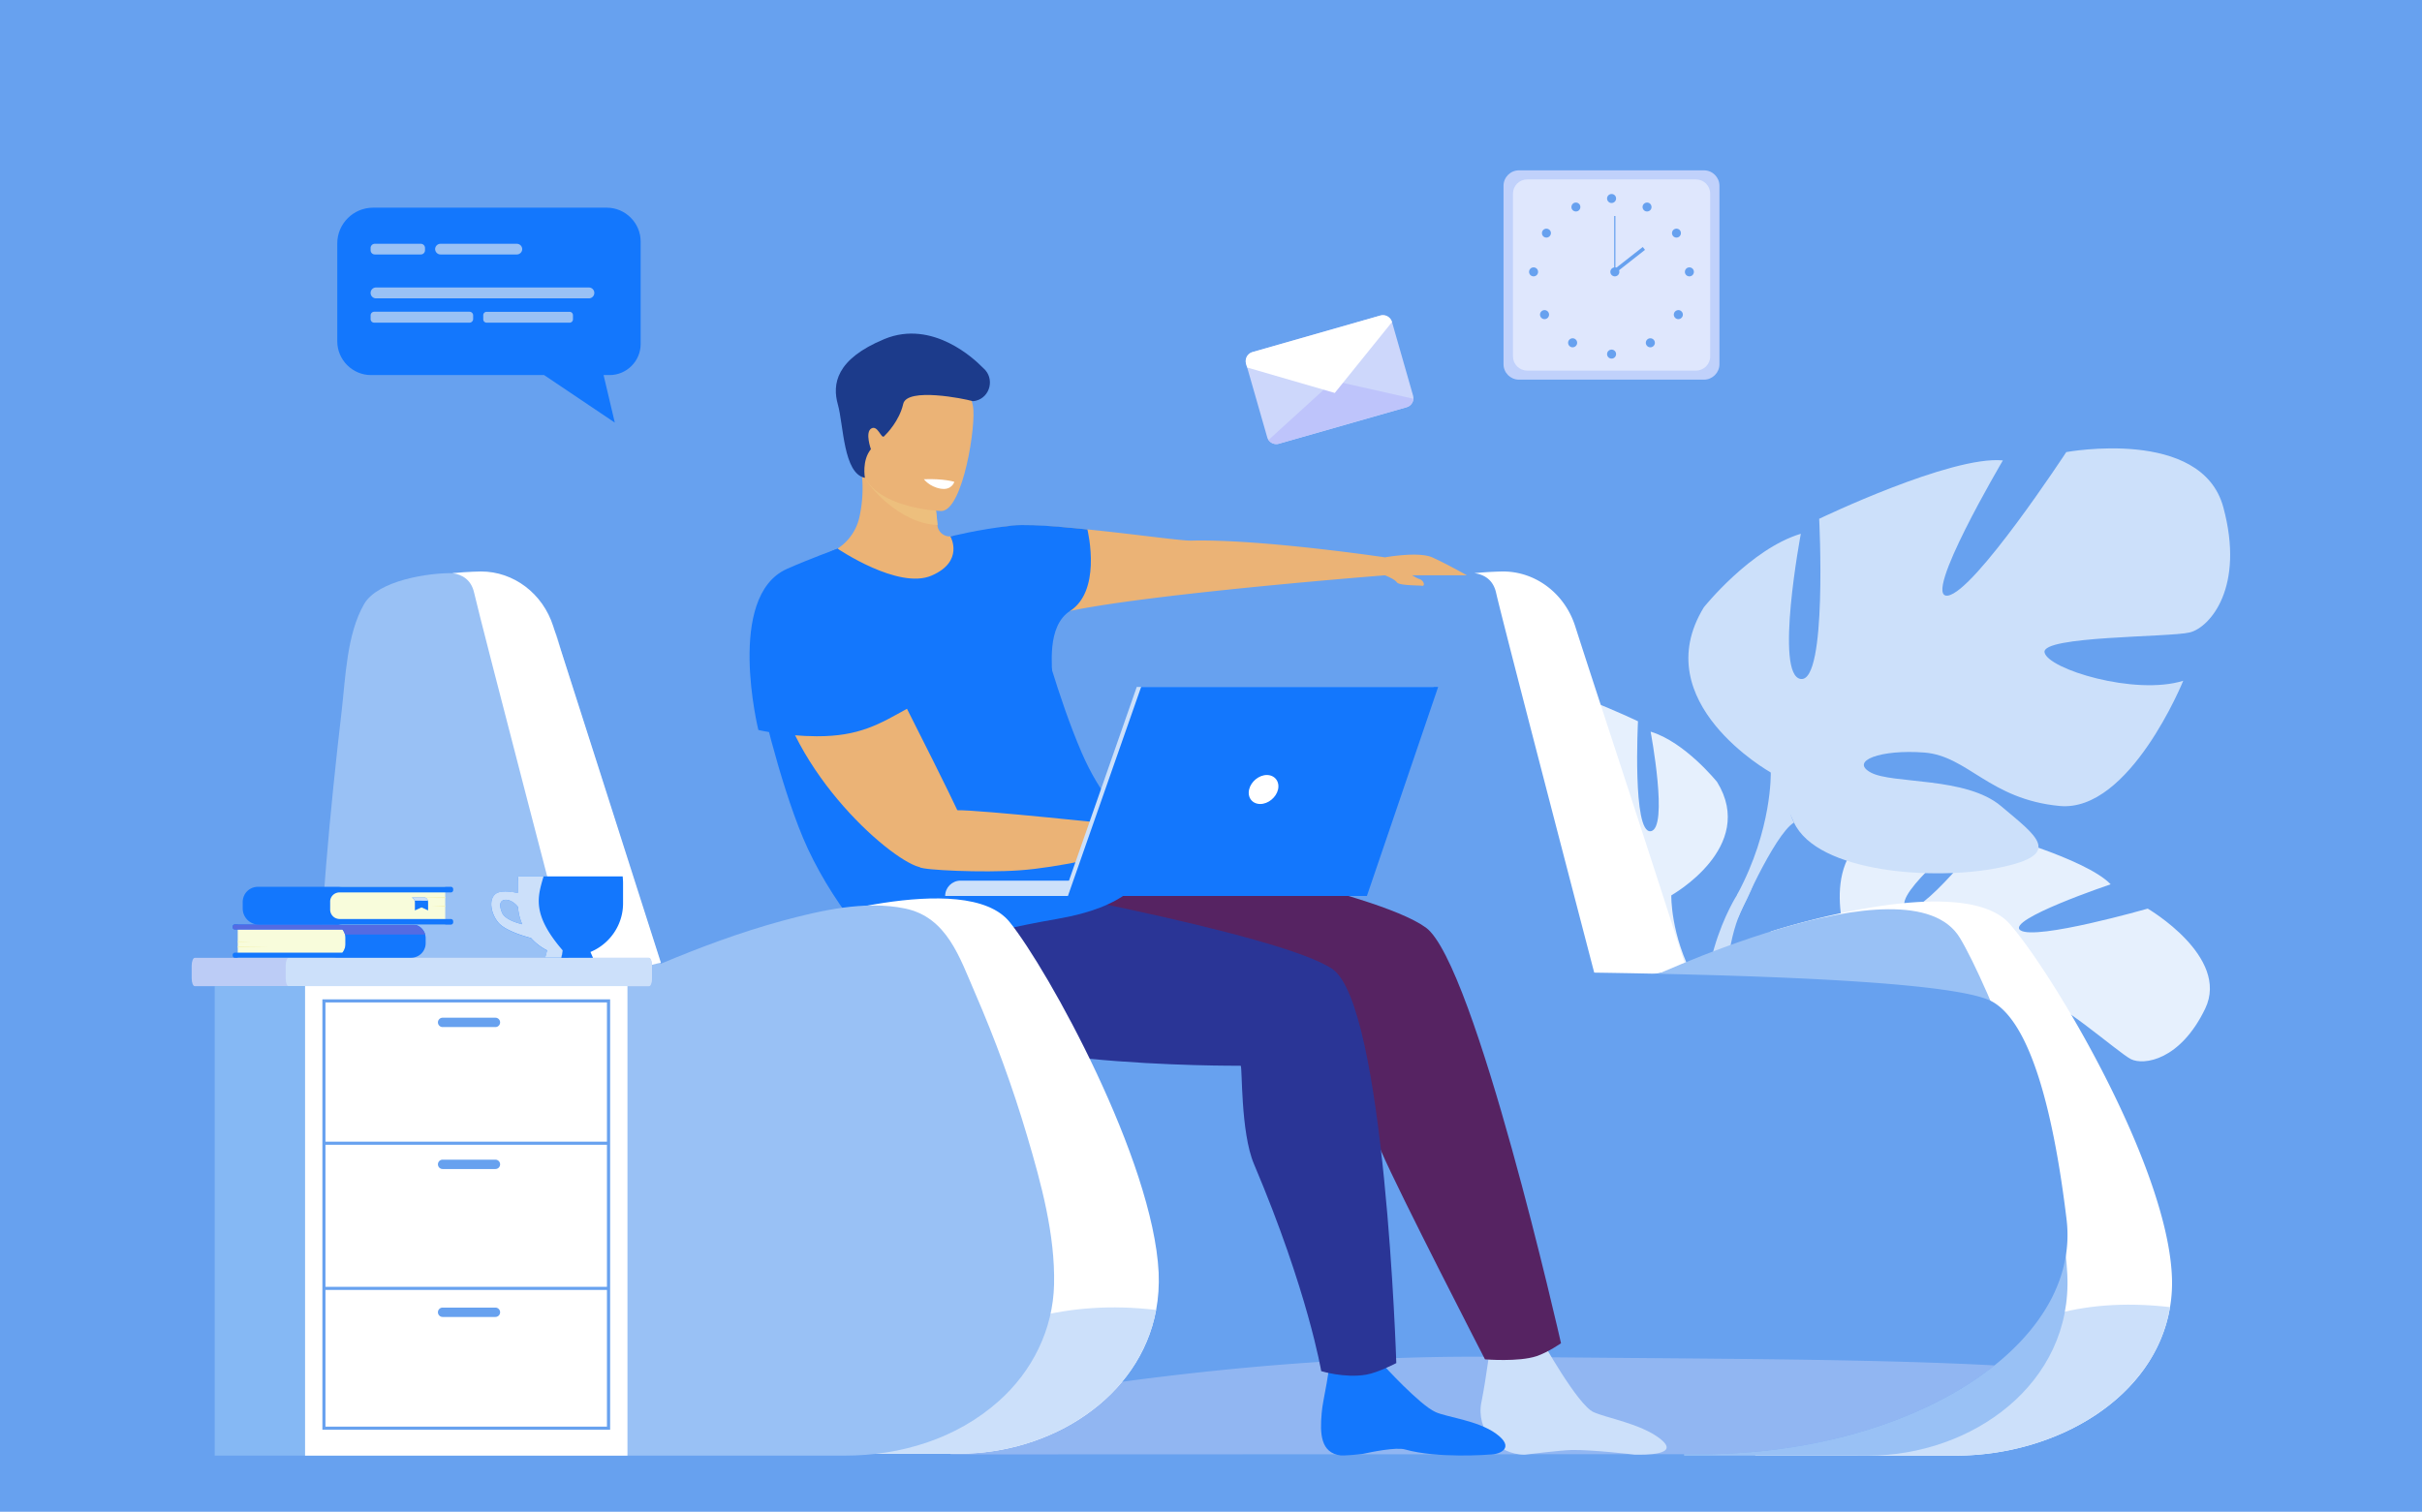 <?xml version="1.0" encoding="UTF-8"?>
<svg xmlns="http://www.w3.org/2000/svg" width="1251" height="781" viewBox="0 0 1251 781" fill="none">
  <path fill="#67A1EF" d="M0 0h1251v781H0z"></path>
  <path d="M880.141 196.137h-95.569c-4.401 0-7.98-3.577-7.98-7.976V95.976c0-4.399 3.579-7.976 7.98-7.976h95.569c4.401 0 7.98 3.577 7.98 7.976v92.185c0 4.35-3.579 7.976-7.98 7.976z" fill="#C0D1FB"></path>
  <path d="M876.03 191.448h-87.25c-4.015 0-7.303-3.287-7.303-7.299v-84.16c0-4.013 3.288-7.3 7.303-7.3h87.25c4.014 0 7.303 3.287 7.303 7.3v84.208c0 3.964-3.289 7.251-7.303 7.251z" fill="#DFE7FD"></path>
  <path d="M830.083 102.55a2.322 2.322 0 012.322-2.32 2.29 2.29 0 012.321 2.32 2.321 2.321 0 01-4.643 0zm18.621 3.288c.629-1.112 2.031-1.499 3.144-.919 1.112.628 1.499 2.03.918 3.142-.628 1.112-2.031 1.499-3.143.919-1.113-.629-1.548-2.031-.919-3.142zm15.96 12.665c1.064-.677 2.515-.387 3.192.676.677 1.064.387 2.514-.677 3.191s-2.515.387-3.192-.677c-.677-1.063-.387-2.514.677-3.19zm7.932 19.626a2.321 2.321 0 110 4.642 2.321 2.321 0 010-4.642zm-4.063 22.768a2.304 2.304 0 010 3.287 2.305 2.305 0 01-3.288 0 2.304 2.304 0 010-3.287c.967-.919 2.418-.919 3.288 0zm-14.461 14.55a2.304 2.304 0 010 3.287 2.306 2.306 0 01-3.289 0 2.306 2.306 0 010-3.287 2.308 2.308 0 013.289 0zm-23.989 7.493a2.321 2.321 0 012.322-2.32 2.29 2.29 0 012.321 2.32 2.32 2.32 0 01-4.643 0zm-14.074-77.102c-.629-1.112-2.031-1.499-3.144-.919-1.112.628-1.499 2.03-.918 3.142.628 1.112 2.031 1.499 3.143.919a2.359 2.359 0 00.919-3.142zM800 118.503c-1.064-.677-2.515-.387-3.192.676-.677 1.064-.387 2.514.677 3.191s2.515.387 3.192-.677a2.239 2.239 0 00-.677-3.19zm-7.883 19.626a2.321 2.321 0 00-2.322 2.32 2.321 2.321 0 004.643 0 2.321 2.321 0 00-2.321-2.32zm4.014 22.768a2.304 2.304 0 000 3.287c.919.919 2.37.919 3.289 0a2.304 2.304 0 000-3.287 2.306 2.306 0 00-3.289 0zm14.509 14.55a2.306 2.306 0 000 3.287c.919.919 2.37.919 3.289 0a2.304 2.304 0 000-3.287 2.308 2.308 0 00-3.289 0zm23.458-32.678a2.32 2.32 0 100-4.64 2.32 2.32 0 100 4.64z" fill="#67A1EF"></path>
  <path d="M834.388 111.59h-.629v28.859h.629V111.59z" fill="#67A1EF"></path>
  <path d="M848.505 127.597l-15.294 11.999 1.165 1.483 15.294-11.999-1.165-1.483z" fill="#67A1EF"></path>
  <path d="M954.284 487.241s-17.556-48.292 20.556-60.425c0 0 26.36-4.931 43.43 2.707 0 0-40.432 32.243-33.999 39.349 6.481 7.154 42.459-39.156 42.459-39.156s50.59 13.632 63.46 27.119c0 0-54.6 18.418-46.58 23.784 8.03 5.317 65.73-11.215 65.73-11.215s42.51 24.846 29.7 51.627c-12.87 26.78-31.73 29.439-38.36 26.152-6.62-3.336-41.06-33.838-44.06-28.521-2.99 5.318 14.32 32.823 30.96 40.074 0 0-45.32 23.252-62.78 5.076-17.46-18.224-13.2-35.047-24.18-46.117-10.981-11.069-22.347-15.323-19.155-7.057 3.144 8.218 24.905 23.3 27.475 39.542 2.51 16.291 5.95 27.892-14.851 16.291-20.797-11.602-50.542-41.186-45.125-60.232l5.32-18.998z" fill="#E6F0FD"></path>
  <path d="M1116.5 513.441s-121.637-51.192-162.167-26.152c0 0-12.817 15.759-37.58 25.234l-5.852 6.768s29.89-14.502 38.063-12.956c-.048-.048 4.45-48.243 167.536 7.106z" fill="#E6F0FD"></path>
  <path d="M916.753 512.475s-33.855 9.619-48.897 43.892l4.643 2.224s22.103-33.016 42.707-41.379c20.603-8.363 1.547-4.737 1.547-4.737zm-53.491-49.936s44.399-24.846 23.65-58.54c0 0-16.589-20.689-34.339-26.007 0 0 9.48 50.274 0 51.434-9.479 1.161-6.529-56.799-6.529-56.799s-46.769-22.478-65.099-20.69c0 0 29.019 49.114 19.539 47.905-9.479-1.16-42.029-50.854-42.029-50.854s-47.93-8.894-55.62 19.53c-7.69 28.375 4.74 42.587 11.85 44.376 7.109 1.789 52.669 1.16 51.46 7.106-1.161 5.898-31.969 15.372-49.139 10.055 0 0 18.959 46.745 43.771 44.376 24.859-2.369 32.549-17.741 47.929-18.949 15.38-1.16 26.649 2.948 18.959 7.106-7.69 4.157-33.71 1.353-46.14 11.94-12.43 10.538-22.49 17.064.58 21.801 23.071 4.737 64.519 1.789 72.79-15.952l8.367-17.838z" fill="#E6F0FD"></path>
  <path d="M724.793 377.364s124.249 40.219 138.469 85.175c0 0-.581 20.11 11.849 43.168v8.895s-13.01-30.165-20.12-34.322c0 0 27.81-39.059-130.198-102.916z" fill="#E6F0FD"></path>
  <path d="M875.111 505.707s19.153 29.101 8.222 64.486l-4.933-1.305s4.788-39.011-5.223-58.637c-10.012-19.578 1.934-4.544 1.934-4.544z" fill="#E6F0FD"></path>
  <path d="M914.625 399.069s-64.712-36.207-34.532-85.369c0 0 24.134-30.164 50.057-37.947 0 0-13.784 73.284 0 75.024 13.784 1.74 9.48-82.758 9.48-82.758s68.15-32.775 94.89-30.165c0 0-42.269 71.592-28.49 69.852 13.79-1.74 61.23-74.154 61.23-74.154s69.89-12.955 81.11 28.472c11.22 41.428-6.91 62.069-17.26 64.68-10.35 2.61-76.81 1.74-75.07 10.344 1.75 8.605 46.58 22.43 71.63 14.647 0 0-27.61 68.112-63.84 64.679-36.22-3.432-47.44-25.861-69.886-27.602-22.442-1.74-38.837 4.303-27.617 10.345 11.221 6.043 49.183 1.982 67.273 17.354 18.14 15.372 32.79 24.895-.87 31.76-33.66 6.912-94.019 2.61-106.11-23.3l-11.995-25.862z" fill="#CCE0FA"></path>
  <path d="M1116.5 274.883S935.326 333.52 914.626 399.069c0 0 .87 29.294-17.267 62.939v12.955s18.959-43.99 29.309-50.032c.049 0-40.481-56.897 189.832-150.048z" fill="#CCE0FA"></path>
  <path d="M897.408 462.008s-27.955 42.394-11.995 94.021l7.206-1.934s-6.964-56.847 7.642-85.465c14.558-28.569-2.853-6.622-2.853-6.622z" fill="#CCE0FA"></path>
  <path d="M869.065 543.847c-2.418 5.705-25.439 10.974-59.585 15.614a962.16 962.16 0 01-19.056 2.417c-116.317 13.681-434.8 21.318-454.436 17.306-27.133-5.559-81.108-278.246-81.108-278.246s158.975-2.755 285.208-4.109c43.189-.435 193.411-1.595 221.269-1.595 43.093 0 111.578 239.429 107.708 248.613z" fill="#67A1EF"></path>
  <path d="M825.102 508.849s-48.8-186.834-52.331-202.545c-1.548-7.009-6.384-9.523-11.269-10.2 8.561-.822 14.8-.87 14.8-.87 16.879 0 31.872 11.36 37.289 28.231 11.801 36.835 35.306 107.557 57.361 176.683-1.113 0-45.85 8.701-45.85 8.701zm295.748 166.435C1113.07 722.174 1062.19 752 1010 752H906.597l8.028-270.753s98.715-32.146 123.475-3.867c21.72 24.798 80.58 122.977 83.67 181.034a74.45 74.45 0 01-.92 16.87z" fill="#fff"></path>
  <path d="M1120.85 675.284C1113.07 722.174 1062.19 752 1010 752h-50.734c33.855-21.56 64.424-87.931 161.584-76.716z" fill="#CCE0FA"></path>
  <path d="M846.431 507.737s139.484-66.902 165.889-23.203c14.03 23.203 52.62 115.775 55.48 173.88 2.75 56.461-49.29 93.586-102.827 93.586h-95.085l-23.457-244.263z" fill="#99C1F5"></path>
  <path d="M1030.17 705.4a111.358 111.358 0 01-4.74 3.626c-20.17 14.84-46.431 26.635-76.466 33.983-22.731 5.511-47.591 8.508-73.611 8.266h-45.85l-214.014.048-122.654.049h-1.789v-.049l-4.256-22.236-38.837-224.395S985.48 492.607 1029.2 517.55c20.31 11.554 31.83 59.555 38.21 112.391 3.39 28.086-11.03 54.479-37.24 75.459z" fill="#67A1EF"></path>
  <path opacity=".5" d="M1030.17 705.4a111.358 111.358 0 01-4.74 3.626c-20.17 14.84-46.431 26.635-76.466 33.983-22.731 5.51-47.591 8.508-73.611 8.266h-45.85l-214.014.048-122.654.049-1.838-.049-4.256-22.236c75.208-14.502 179.24-29.294 287.771-28.134 103.695 1.063 190.461.918 255.658 4.447z" fill="#BCCCF6"></path>
  <path d="M733.257 299.198c-1.064-.338-2.563-1.208-3.869-1.982h28.293s-10.882-6.139-17.943-9.281c-7.061-3.142-24.376 0-24.376 0s-64.035-9.523-99.97-8.653c-9.625.242-78.158-10.925-97.891-6.961a863.123 863.123 0 01-25.875 4.737c-3.724.58-7.158-2.078-7.448-5.801v-.048c-1.113-12.955-2.757-20.206-2.757-20.206l-24.086-11.65a4001.04 4001.04 0 01-12.091 6.429c.097 1.354.194 2.659.242 3.916a68.853 68.853 0 01-1.644 17.692c-2.177 9.523-9.577 17.016-19.056 19.53l-.097.048c18.04 15.565 109.982 42.636 111.529 34.708 2.08-10.683 179.144-24.46 179.144-24.46s4.933 1.885 6.142 3.626c1.209 1.74 11.124 1.498 12.962 1.788 1.838.29.967-2.755-1.209-3.432z" fill="#EBB376"></path>
  <path d="M796.131 692.058s18.669 33.645 26.94 37.464c6.577 2.997 24.375 5.994 34.242 13.632 11.511 8.846-8.416 8.363-12.768 8.363 0 0-22.248-2.659-32.792-2.417-6.094.145-24.182 2.417-24.182 2.417-14.268 0-25.15-12.956-22.442-26.974.049-.145.049-.242.097-.387 2.563-13.003 4.595-29.777 4.595-29.777l26.31-2.321z" fill="#CCE0FA"></path>
  <path d="M563.399 292.189c-.386 8.749-2.853 18.369-10.64 23.396-12.333 7.976-9.189 28.811-9.141 37.029l-52.717-75.459s14.606-3.722 32.114-5.656c10.64-1.16 38.643 2.03 38.643 2.03s2.177 8.798 1.741 18.66zM714.54 705.207s18.62 20.496 26.891 24.267c5.9 2.707 21.812 4.302 31.292 11.166 10.011 7.251 2.321 10.828-3.483 10.828 0 0-26.6 2.127-43.528-2.658-4.595-1.306-17.266 1.305-21.764 2.272-1.354.29-10.06 1.015-11.463.821-10.35-1.305-10.785-11.215-9.818-21.849.194-1.982.436-3.964.822-5.946 2.564-13.004 4.16-25.089 4.16-25.089l26.891 6.188z" fill="#1377FD"></path>
  <path d="M806.288 693.943s-6.723 4.689-12.623 6.671c-9.286 3.094-26.649 1.644-26.649 1.644s-44.303-85.9-53.637-107.605c-8.851-20.593-16.299-65.743-16.299-65.743-6.771-.386-57.361 6.816-101.808 1.982-23.65-2.562-43.674-8.411-50.445-20.351-19.539-34.37 42.852-72.752 42.852-72.752s122.024 21.995 148.818 41.428c25.392 18.514 69.791 214.726 69.791 214.726z" fill="#562362"></path>
  <path d="M721.214 704.192s-9.479 4.979-15.622 5.994c-11.172 1.885-23.166-1.837-23.166-1.837s-6.82-41.138-34.726-106.977c-7.013-16.532-5.949-50.37-6.868-50.805 0 0-152.64 1.305-170.341-32.968-2.854-5.559-6.094-21.222-5.707-26.297 1.837-27.071 37.047-37.561 37.047-37.561s159.121 28.134 186.398 46.89c27.23 18.756 32.985 203.561 32.985 203.561z" fill="#2A3596"></path>
  <path d="M600.495 438.949c-9.286 16.533-18.91 29.633-54.41 35.772-44.738 7.734-69.21 17.209-81.64 20.931-9.48 2.852-36.709-31.808-49.671-62.794-12.575-29.97-23.263-76.667-23.36-80.292-1.112-55.64 41.207-68.982 41.207-69.127 0 0 31.437 21.366 48.558 13.922 16.88-7.299 9.915-19.916 9.722-20.254l45.366 44.521s10.205 39.059 22.538 67.434c18.669 42.975 44.254 45.343 41.69 49.887z" fill="#1377FD"></path>
  <path d="M481.518 251.003s1.596 7.251 2.757 20.206c-20.459-.677-36.661-21.85-36.758-23.203 2.467-1.305 4.934-5.994 9.915-8.653l24.086 11.65z" fill="#EDBF7D"></path>
  <path d="M486.258 264.006s-43.045-1.208-41.836-27.989c1.161-26.78-3.579-44.956 23.941-45.294 27.519-.339 32.404 10.103 34.194 19.142 1.789 8.992-5.03 53.755-16.299 54.141z" fill="#EBB376"></path>
  <path d="M446.743 246.846s-1.692-8.895 3.096-14.792c0 0-3.144-8.702.193-10.684 3.337-1.982 5.127 5.463 6.578 4.061 1.451-1.402 7.932-8.024 9.915-16.774 1.983-8.701 31.824-2.61 35.354-1.547.581.193 1.355.145 2.225-.097 7.497-1.933 9.721-11.601 3.918-16.725-.339-.29-.677-.629-.968-.919-3.143-3.19-25.149-24.605-50.251-14.212-25.101 10.393-26.987 23.349-24.037 33.79 2.95 10.441 2.805 35.772 13.977 37.899z" fill="#1C3B8B"></path>
  <path d="M477.213 247.571s2.806 3.867 8.609 4.882c5.804 1.015 7.11-3.529 7.11-3.529s-5.32-1.74-15.719-1.353z" fill="#fff"></path>
  <path d="M402.103 314.329s-7.4 14.695-.484 41.572c13.639 52.981 68.388 96.052 76.32 92.04 7.883-3.964 28.68-3.384 17.459-27.458-11.22-24.073-56.683-112.922-56.683-112.922l-36.612 6.768z" fill="#EBB376"></path>
  <path d="M468.653 366.052c-14.316 7.977-24.86 14.406-46.817 14.309-16.541-.048-30.132-3.239-30.132-3.239s-16.976-68.981 14.703-83.193c10.931-4.882 26.262-10.49 26.262-10.49s61.665 68.305 35.984 82.613z" fill="#1377FD"></path>
  <path d="M581.295 426.381s-76.514-8.17-86.815-7.783c-10.254.387-20.701 27.989-19.25 29.439 1.451 1.451 32.26 2.949 51.267 1.596 20.894-1.451 47.543-8.218 47.543-8.218l7.255-15.034z" fill="#EBB376"></path>
  <path d="M597.158 676.734c-8.367 45.44-54.41 74.251-101.566 74.251h-95.037l7.448-273.17s90.733-29.778 113.512-1.45c19.975 24.798 74.095 122.977 76.949 181.033.29 6.768-.145 13.197-1.306 19.336z" fill="#fff"></path>
  <path d="M597.158 676.735c-8.367 45.439-54.41 74.25-101.566 74.25h-76.078c35.645-22.672 83.575-85.369 177.644-74.25z" fill="#CCE0FA"></path>
  <path d="M282.061 752c-23.844-.145-49.477-5.269-68.872-19.819-18.862-14.164-30.034-35.675-36.854-57.815-14.509-47.277-14.122-99.097-12.526-148.066 1.693-52.981 6.481-106.01 12.623-158.652 2.031-17.403 2.612-39.881 11.608-55.543 7.061-12.23 33.468-16.291 46.188-16.001 10.592.29 20.845 9.427 29.793 14.647l17.992 10.587c5.852 3.432 6.045 9.426 8.077 15.807 17.121 53.561 33.952 107.218 51.266 160.731 20.362-8.556 41.062-16.242 62.391-22.091 20.071-5.415 42.996-10.732 63.745-6.43 21.619 4.496 28.197 25.331 36.08 43.506 10.447 24.074 19.491 48.776 26.939 73.961 7.255 24.46 14.51 50.999 13.929 76.764-.532 23.203-11.172 44.715-28.39 60.087C494.093 743.347 465.219 752 436.297 752H282.061z" fill="#99C1F5"></path>
  <path d="M297.248 508.849s-48.801-186.834-52.331-202.545c-1.548-7.009-6.384-9.523-11.269-10.2 8.56-.822 14.799-.87 14.799-.87 16.88 0 31.873 11.36 37.29 28.231 11.801 36.835 33.565 104.704 55.619 173.879-1.064 0-44.108 11.505-44.108 11.505z" fill="#fff"></path>
  <path d="M587.437 462.878h-99.245c0-4.351 3.531-7.928 7.932-7.928h91.313v7.928z" fill="#CCE0FA"></path>
  <path d="M587.147 354.886H740.56l-36.806 107.992h-154.38l37.773-107.992z" fill="#CCE0FA"></path>
  <path d="M742.833 354.886l-36.806 107.992H551.598l37.822-107.992h153.413z" fill="#1377FD"></path>
  <path d="M660.129 407.867c-.967 4.109-5.078 7.492-9.189 7.492s-6.723-3.335-5.756-7.492c.968-4.109 5.079-7.493 9.19-7.493 4.111.048 6.674 3.384 5.755 7.493z" fill="#fff"></path>
  <path d="M336.762 498.939v6.43c0 2.272-.726 4.109-1.596 4.109h-234.57c-.87 0-1.596-1.837-1.596-4.109v-6.43c0-2.223.725-4.108 1.596-4.108h234.521c.919 0 1.645 1.836 1.645 4.108z" fill="#BCCCF6"></path>
  <path d="M336.762 498.939v6.43c0 2.272-.677 4.109-1.5 4.109H149.058c-.823 0-1.5-1.837-1.5-4.109v-6.43c0-2.223.677-4.108 1.5-4.108h186.204c.823 0 1.5 1.836 1.5 4.108z" fill="#CCE0FA"></path>
  <path d="M277.418 509.429h-166.52V752h166.52V509.429z" fill="#85B8F4"></path>
  <path d="M324.09 509.429H157.57V752h166.52V509.429z" fill="#fff"></path>
  <path d="M315.143 738.61H166.517V516.294h148.626V738.61zm-147.03-1.595h145.385V517.889H168.113v219.126z" fill="#67A1EF"></path>
  <path d="M314.369 589.819H167.34v1.595h147.029v-1.595zm0 74.975H167.34v1.596h147.029v-1.596zm-58.473-134.192h-27.278a2.424 2.424 0 01-2.418-2.417 2.425 2.425 0 012.418-2.417h27.278a2.425 2.425 0 012.418 2.417 2.424 2.424 0 01-2.418 2.417zm0 73.332h-27.278a2.424 2.424 0 01-2.418-2.417 2.425 2.425 0 012.418-2.417h27.278a2.425 2.425 0 012.418 2.417 2.424 2.424 0 01-2.418 2.417zm0 76.426h-27.278a2.424 2.424 0 01-2.418-2.417 2.425 2.425 0 012.418-2.417h27.278a2.424 2.424 0 012.418 2.417 2.424 2.424 0 01-2.418 2.417z" fill="#67A1EF"></path>
  <path d="M718.99 166.359l10.882 37.996c.145.58.194 1.112.194 1.692a4.896 4.896 0 01-3.531 4.35l-65.97 18.853c-2.031.58-4.159-.242-5.32-1.885a3.944 3.944 0 01-.725-1.499l-10.882-37.947c-.726-2.61.774-5.317 3.337-6.042l65.97-18.853c2.563-.774 5.271.725 6.045 3.335z" fill="#CDD7FB"></path>
  <path d="M730.016 205.998a4.896 4.896 0 01-3.53 4.351l-65.97 18.853c-2.031.58-4.159-.242-5.32-1.886l33.614-30.599 41.206 9.281z" fill="#BEC4FB"></path>
  <path d="M718.989 166.359l-29.551 36.642-45.269-13.148-.581-1.934c-.725-2.61.774-5.317 3.338-6.042l65.969-18.853c2.612-.774 5.321.725 6.094 3.335z" fill="#fff"></path>
  <path d="M171.402 494.831h-48.606V477.67h48.751c3.773 0 6.868 3.094 6.868 6.864v3.287c0 3.867-3.144 7.01-7.013 7.01z" fill="#F8FCDB"></path>
  <path d="M219.864 484.727v2.562c0 1.402-.387 2.659-1.016 3.771a7.519 7.519 0 01-6.481 3.722h-91.071c-.58 0-1.112-.483-1.112-1.112v-.386c0-.58.483-1.112 1.112-1.112h55.523c.29-.339.58-.774.774-1.16a6.764 6.764 0 00.822-3.287v-3.288c0-.58-.097-1.208-.242-1.74-.242-.967-.677-1.788-1.306-2.562h-55.571c-.58 0-1.112-.483-1.112-1.112v-.386c0-.58.483-1.112 1.112-1.112h91.507a7.022 7.022 0 016.771 5.124c.193.773.29 1.402.29 2.078z" fill="#1377FD"></path>
  <path d="M219.622 482.794h-41.4c-.242-.966-.677-1.788-1.306-2.562h-55.62c-.58 0-1.112-.483-1.112-1.111v-.387c0-.58.483-1.112 1.112-1.112h91.507a7.225 7.225 0 016.819 5.172z" fill="#546BE2"></path>
  <path d="M122.796 486.274l6.771.29-6.771.145v-.435zm0 2.659l16.057.29-16.057.193v-.483z" fill="#F4F3B8"></path>
  <path d="M177.109 477.718h52.863V458.14h-53.008a7.625 7.625 0 00-7.641 7.638v4.109c-.049 4.302 3.482 7.831 7.786 7.831z" fill="#F8FCDB"></path>
  <path d="M170.532 465.73v4.205c0 1.789 1.015 3.384 2.466 4.206a5.187 5.187 0 002.467.628h57.409c.677 0 1.209.532 1.209 1.209v.483c0 .677-.532 1.209-1.209 1.209h-99.148c-2.854 0-5.368-1.402-6.868-3.577-.967-1.354-1.499-3.046-1.499-4.834v-3.239c0-1.209.29-2.369.774-3.432 1.257-2.659 3.966-4.448 7.109-4.448h99.632c.677 0 1.209.532 1.209 1.209v.483c0 .677-.532 1.209-1.209 1.209H175.32c-1.354 0-2.612.58-3.482 1.498-.823.87-1.306 1.982-1.306 3.191z" fill="#1377FD"></path>
  <path d="M229.972 467.905l-7.351.338 7.351.194v-.532zm0-4.496l-17.508.339 17.508.193v-.532z" fill="#F4F3B8"></path>
  <path d="M212.657 463.651s1.161.629 1.548 1.644c.049.193.097.386.097.58.048 1.353 0 4.447 0 4.447l3.434-1.547 3.385 1.547v-4.157c0-.774-.29-1.547-.822-2.03-.242-.242-.58-.435-.919-.435h-6.723v-.049z" fill="#1377FD"></path>
  <path d="M212.657 463.651s1.161.629 1.548 1.644l6.82.048s-.291-1.45-1.693-1.692h-6.675z" fill="#CCE0FA"></path>
  <path d="M321.623 452.776h-53.926a25.912 25.912 0 00-.242 3.383v5.221c-3.579-.773-8.561-1.353-11.076.194-4.256 2.658-2.95 10.393 1.064 15.13 4.015 4.786 16.831 7.928 16.831 7.928a27.472 27.472 0 0016.009 8.894c1.403.242 2.854.339 4.353.339 14.945 0 27.181-12.23 27.181-27.167v-10.587c0-1.112-.097-2.224-.194-3.335zm-62.39 18.562c-1.741-4.447-.581-6.091 1.354-6.429 2.128-.387 5.078 1.112 6.965 3.626.193 3.142.967 6.139 2.176 8.943-2.999-.726-9.141-2.611-10.495-6.14z" fill="#1377FD"></path>
  <path d="M281.626 494.831h24.666l-1.451-3.336-22.151-.822-1.064 4.158z" fill="#1377FD"></path>
  <path d="M290.622 490.963c-16.299-18.852-12.769-27.989-9.867-38.237h-13.058a25.94 25.94 0 00-.242 3.384v5.221c-3.579-.774-8.561-1.354-11.076.193-4.256 2.659-2.95 10.393 1.064 15.131 4.015 4.785 16.831 7.927 16.831 7.927a27.683 27.683 0 008.319 6.381l-1.016 3.819h8.367l.242-1.353h.097l.339-2.466zm-31.389-19.626c-1.741-4.447-.581-6.091 1.354-6.429 2.128-.387 5.078 1.112 6.965 3.625.193 3.143.967 6.14 2.176 8.943-2.999-.725-9.141-2.61-10.495-6.139z" fill="#CCE0FA"></path>
  <path d="M192.683 107.288h120.718c9.625 0 17.509 7.879 17.509 17.499v52.932c0 8.847-7.255 16.049-16.058 16.049h-3.095l5.804 24.557-36.516-24.557h-89.378c-9.625 0-17.46-7.879-17.46-17.451v-50.515c-.048-10.2 8.319-18.514 18.476-18.514z" fill="#1377FD"></path>
  <path d="M194.182 154.129h110.03c1.499 0 2.757-1.257 2.757-2.755v-.097c0-1.498-1.258-2.755-2.757-2.755h-110.03c-1.499 0-2.757 1.257-2.757 2.755v.097c0 1.498 1.258 2.755 2.757 2.755zm-.87 12.569h49.187a1.889 1.889 0 001.886-1.886v-1.885a1.888 1.888 0 00-1.886-1.885h-49.187a1.889 1.889 0 00-1.887 1.885v1.885c0 1.064.822 1.886 1.887 1.886zm58.037 0h42.852c.967 0 1.741-.774 1.741-1.741v-2.126c0-.967-.774-1.741-1.741-1.741h-42.852c-.967 0-1.741.774-1.741 1.741v2.126c0 .967.774 1.741 1.741 1.741zm-23.844-35.24h39.466c1.499 0 2.757-1.257 2.757-2.756 0-1.498-1.258-2.755-2.757-2.755h-39.466c-1.499 0-2.756 1.257-2.756 2.755.048 1.499 1.257 2.756 2.756 2.756zm-33.903 0h23.747a2.167 2.167 0 002.176-2.176v-1.16a2.167 2.167 0 00-2.176-2.175h-23.747a2.167 2.167 0 00-2.177 2.175v1.16c0 1.209.968 2.176 2.177 2.176z" fill="#99C1F5"></path>
</svg>
